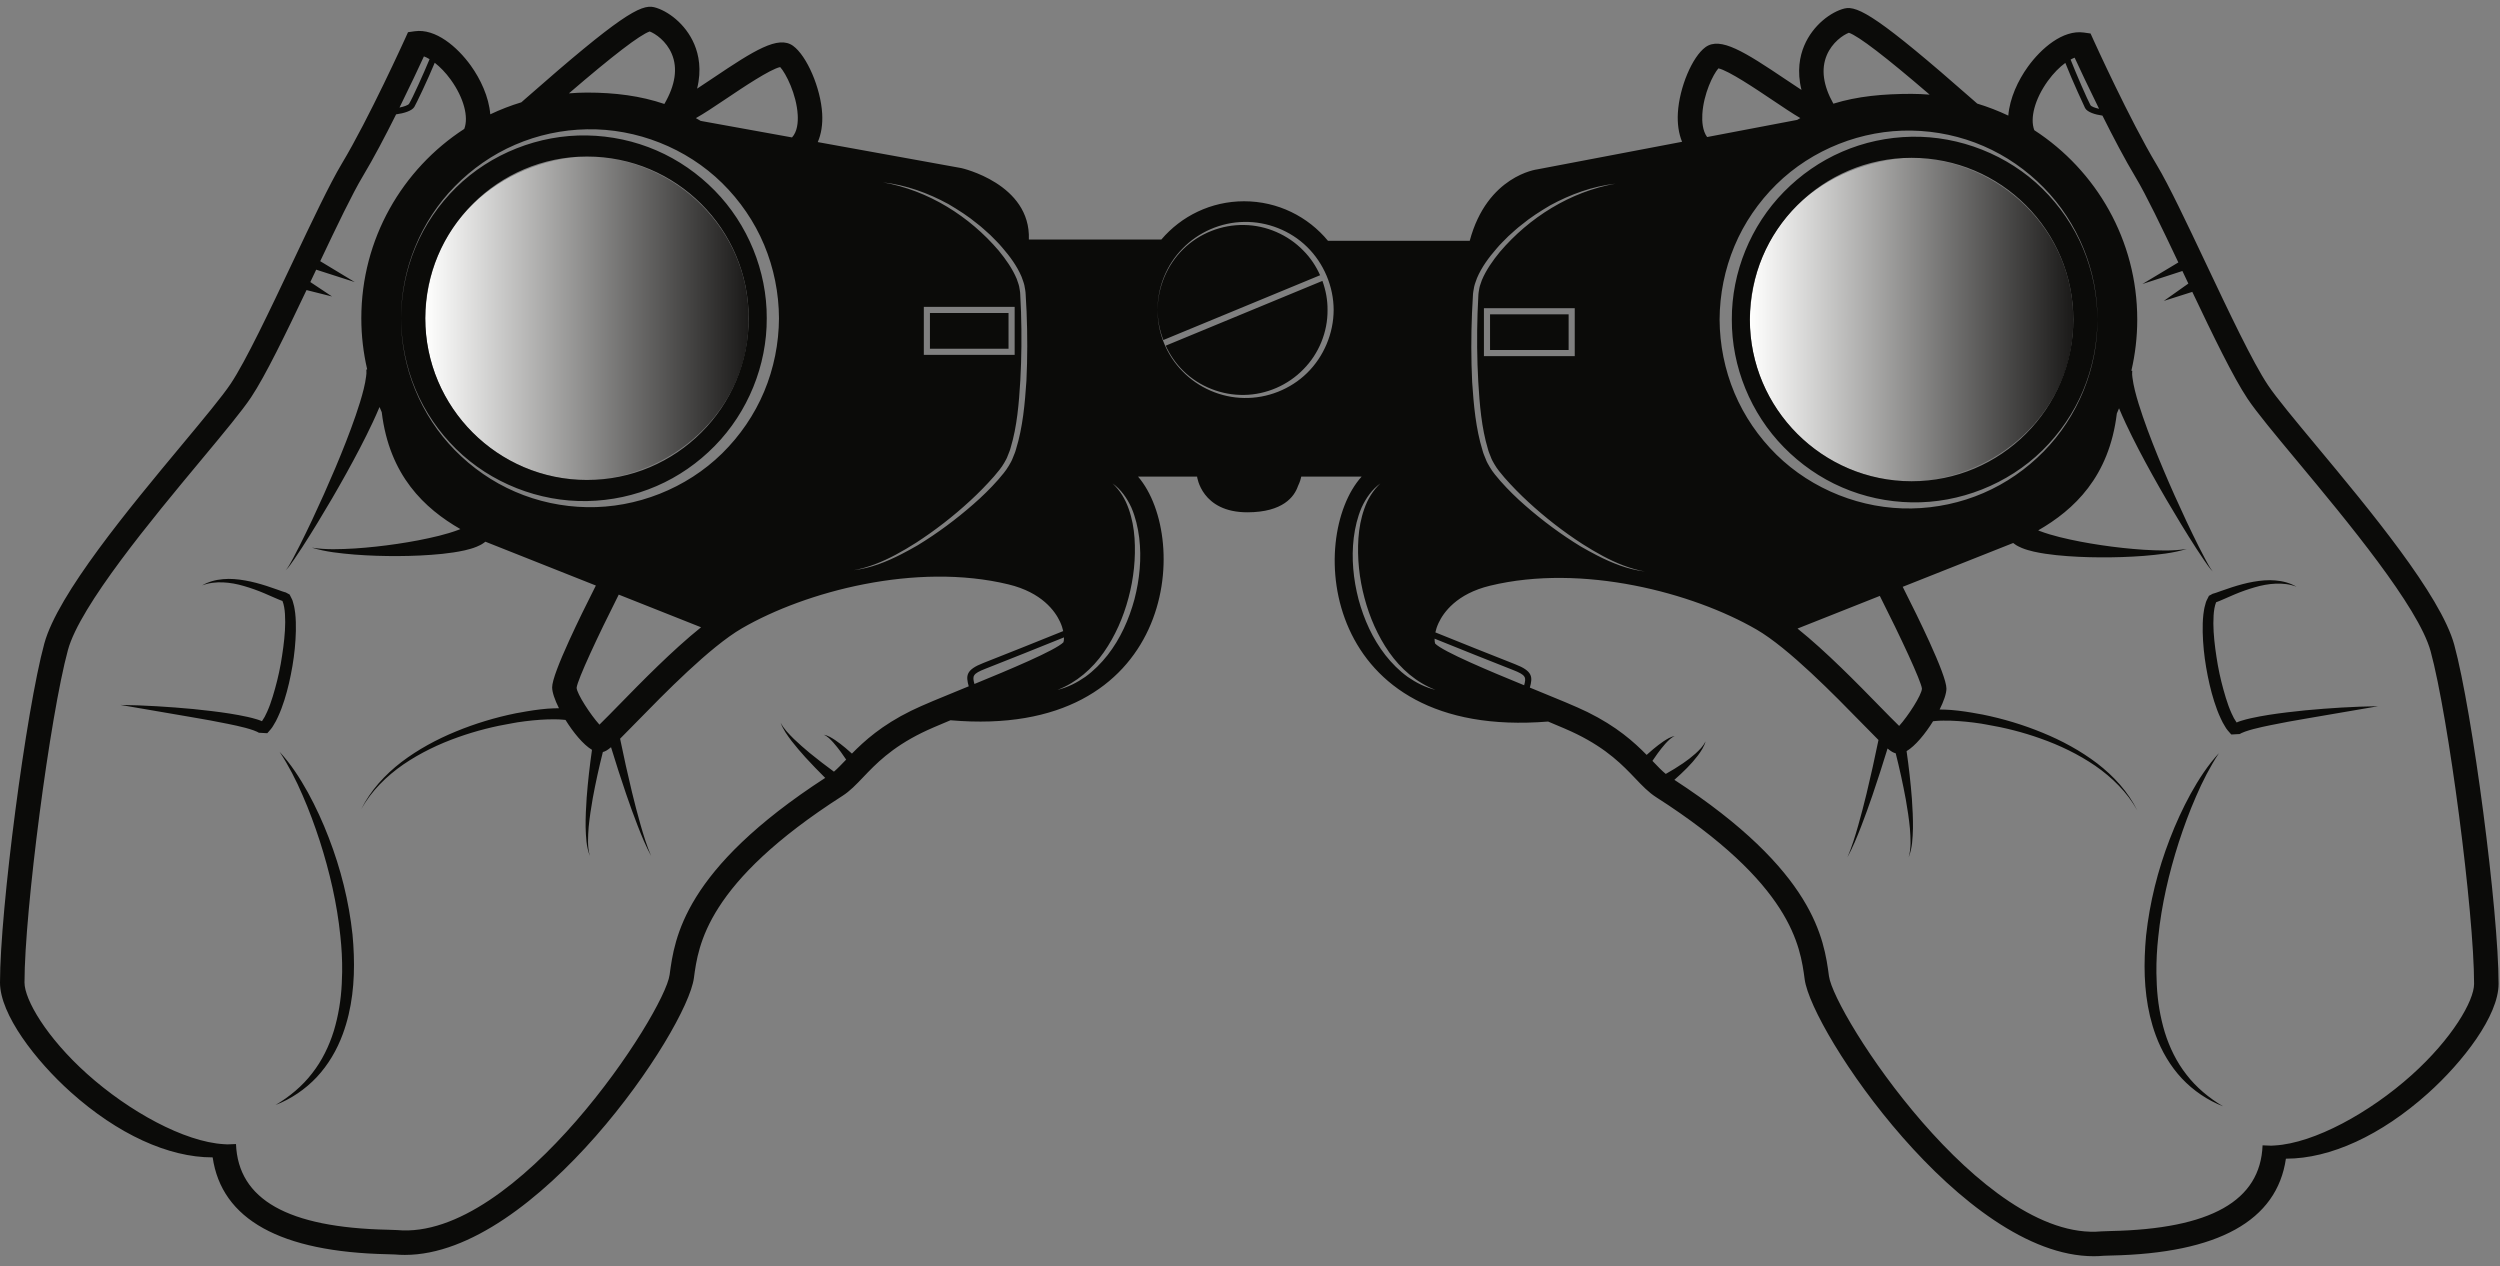 <?xml version="1.0" encoding="UTF-8"?>
<!DOCTYPE svg PUBLIC "-//W3C//DTD SVG 1.1//EN" "http://www.w3.org/Graphics/SVG/1.1/DTD/svg11.dtd">
<svg version="1.1" xmlns="http://www.w3.org/2000/svg" xmlns:xlink="http://www.w3.org/1999/xlink" x="0" y="0" width="612" height="310" viewBox="0, 0, 612, 310">
  <rect x="0" y="0" width="612" height="310" fill="#808080" stroke="none"/>
  <defs>
    <linearGradient id="Gradient_1" gradientUnits="userSpaceOnUse" x1="428.338" y1="78.273" x2="507.516" y2="78.273">
      <stop offset="0" stop-color="#FFFFFE"/>
      <stop offset="1" stop-color="#1B1A19"/>
    </linearGradient>
    <clipPath id="Clip_1">
      <path d="M469.804,38.684 C490.091,40.009 506.99,56.337 507.515,77.004 L507.515,79.451 C507.169,100.931 488.809,117.28 467.955,117.81 C446.121,117.81 428.364,100.053 428.364,78.228 C428.831,56.023 444.467,40.81 466.106,38.684 L469.804,38.684 z"/>
    </clipPath>
    <linearGradient id="Gradient_2" gradientUnits="userSpaceOnUse" x1="104.08" y1="77.977" x2="183.257" y2="77.977">
      <stop offset="0" stop-color="#FFFFFE"/>
      <stop offset="1" stop-color="#1B1A19"/>
    </linearGradient>
    <clipPath id="Clip_2">
      <path d="M145.958,38.388 C166.168,39.835 182.736,56.303 183.257,76.799 L183.257,79.01 C182.939,100.54 164.623,116.963 143.694,117.495 C121.869,117.495 104.112,99.738 104.112,77.904 C104.418,56.177 120.275,40.54 141.431,38.388 L145.958,38.388 z"/>
    </clipPath>
  </defs>
  <g id="Layer_1">
    <g clip-path="url(#Clip_1)">
      <path d="M469.804,38.684 C490.094,40.01 506.99,56.339 507.515,77.008 L507.515,79.447 C507.17,100.929 488.811,117.28 467.955,117.81 C446.121,117.81 428.364,100.053 428.364,78.228 C428.831,56.023 444.467,40.81 466.106,38.684 L469.804,38.684 z" fill="url(#Gradient_1)"/>
    </g>
    <g clip-path="url(#Clip_2)">
      <path d="M145.958,38.388 C166.171,39.835 182.736,56.306 183.257,76.803 L183.257,79.006 C182.94,100.537 164.625,116.963 143.694,117.495 C121.869,117.495 104.112,99.738 104.112,77.904 C104.418,56.177 120.275,40.54 141.431,38.388 L145.958,38.388 z" fill="url(#Gradient_2)"/>
    </g>
    <path d="M289.662,90.773 C293.604,94.65 299.108,96.785 304.557,96.679 C310.018,96.606 315.334,94.267 319.078,90.397 C322.875,86.575 325.037,81.235 324.982,75.878 C325.006,73.454 324.555,71.042 323.725,68.764 L285.368,84.621 C286.425,86.906 287.863,89.013 289.662,90.773 M323.162,67.375 C322.166,65.153 320.801,63.095 319.074,61.359 C315.33,57.495 310.018,55.152 304.557,55.08 C299.108,54.971 293.607,57.108 289.662,60.982 C285.715,64.848 283.401,70.324 283.382,75.878 C283.392,78.398 283.895,80.895 284.786,83.239 L323.162,67.375 z M89.615,90.418 L89.656,90.503 L89.639,90.411 C89.64,90.315 89.614,90.373 89.615,90.418 M69.61,171.409 C70.49,168.65 71.106,165.846 71.593,163.023 C72.071,160.2 72.363,157.346 72.428,154.457 C72.457,153.012 72.428,151.556 72.263,150.08 C72.144,149.335 72.086,148.605 71.841,147.839 C71.718,147.456 71.677,147.094 71.48,146.699 L70.9,145.54 L69.954,145.027 C69.917,144.993 69.881,145.025 69.644,144.943 C69.463,144.89 69.277,144.836 69.067,144.76 L67.834,144.317 C67.002,144.01 66.146,143.728 65.292,143.448 C63.576,142.902 61.829,142.413 60.039,142.104 C58.255,141.792 56.425,141.607 54.609,141.78 C52.798,141.926 51.004,142.404 49.468,143.314 C51.136,142.67 52.898,142.493 54.623,142.566 C56.353,142.646 58.064,142.968 59.729,143.464 C61.394,143.947 63.033,144.529 64.644,145.209 L67.061,146.26 L68.302,146.792 C68.504,146.88 68.738,146.967 68.977,147.053 L69.147,147.117 C69.504,148.006 69.691,149.163 69.76,150.317 C69.846,151.636 69.833,152.995 69.752,154.356 C69.584,157.08 69.19,159.809 68.726,162.521 C68.239,165.23 67.564,167.907 66.769,170.508 C66.376,171.81 65.918,173.089 65.377,174.285 C65.026,175.12 64.591,175.893 64.13,176.548 L64.117,176.542 C63.707,176.364 63.313,176.225 62.931,176.109 C62.162,175.864 61.415,175.686 60.666,175.511 C59.173,175.178 57.691,174.917 56.21,174.675 C53.244,174.212 50.28,173.882 47.315,173.573 C41.379,173.022 35.439,172.642 29.481,172.566 L47.044,175.581 C49.963,176.072 52.875,176.6 55.753,177.194 C57.192,177.485 58.627,177.794 60.02,178.16 C60.71,178.349 61.4,178.542 62.038,178.772 C62.366,178.885 62.663,179.007 62.931,179.135 C63.198,179.253 63.392,179.418 63.374,179.377 L65.432,179.491 C66.004,178.854 66.612,178.193 66.961,177.526 C67.403,176.86 67.725,176.186 68.037,175.509 C68.67,174.155 69.172,172.788 69.61,171.409 M86.291,228.749 C85.41,220.612 83.412,212.647 80.479,205.067 C79.028,201.271 77.327,197.574 75.384,194.012 C73.419,190.471 71.198,187.026 68.456,184.059 C70.667,187.431 72.491,190.99 74.063,194.662 C75.666,198.317 77.04,202.064 78.273,205.847 C80.7,213.422 82.511,221.198 83.31,229.058 C83.635,231.998 83.793,234.955 83.761,237.899 C83.75,238.883 83.717,239.866 83.663,240.846 C83.476,244.765 82.838,248.65 81.713,252.382 C80.555,256.1 78.833,259.659 76.41,262.747 C74.019,265.862 70.925,268.443 67.457,270.505 C71.216,269.038 74.689,266.706 77.522,263.699 C80.346,260.682 82.494,257.025 83.918,253.135 C86.217,246.903 86.846,240.274 86.613,233.737 C86.553,232.066 86.452,230.399 86.291,228.749 M227.65,85.372 L246.889,85.372 L246.889,76.628 L227.65,76.628 z M104.107,77.907 C104.107,99.735 121.867,117.494 143.695,117.494 C165.525,117.494 183.283,99.735 183.283,77.907 C183.283,56.078 165.525,38.317 143.695,38.317 C121.867,38.317 104.107,56.078 104.107,77.907 M101.713,95.296 C99.413,89.81 98.224,83.864 98.194,77.906 C98.224,71.949 99.413,66.003 101.713,60.517 C104.014,55.029 107.446,50.039 111.67,45.881 C120.153,37.555 131.967,32.937 143.695,33.158 C149.557,33.262 155.372,34.507 160.712,36.825 C166.059,39.13 170.9,42.518 174.956,46.646 C183.081,54.914 187.754,66.363 187.7,77.906 C187.757,89.447 183.088,100.903 174.96,109.171 C170.91,113.305 166.063,116.69 160.715,118.996 C155.374,121.314 149.558,122.558 143.695,122.661 C131.965,122.881 120.15,118.261 111.669,109.933 C107.445,105.774 104.011,100.784 101.713,95.296 M522.012,90.728 L521.994,90.819 L522.035,90.733 C522.037,90.688 522.01,90.632 522.012,90.728 M555.441,174.991 C553.959,175.232 552.477,175.493 550.984,175.828 C550.236,176.002 549.488,176.182 548.719,176.427 C548.338,176.54 547.943,176.682 547.535,176.857 L547.521,176.863 C547.059,176.208 546.625,175.437 546.273,174.601 C545.732,173.405 545.275,172.124 544.881,170.824 C544.086,168.222 543.41,165.548 542.926,162.838 C542.459,160.126 542.066,157.396 541.898,154.672 C541.818,153.313 541.805,151.953 541.891,150.635 C541.959,149.48 542.146,148.323 542.504,147.433 L542.674,147.369 C542.914,147.282 543.148,147.196 543.348,147.107 L544.588,146.574 L547.008,145.523 C548.617,144.846 550.256,144.264 551.922,143.78 C553.586,143.286 555.297,142.961 557.025,142.883 C558.752,142.811 560.514,142.984 562.184,143.63 C560.646,142.719 558.852,142.24 557.043,142.096 C555.225,141.925 553.395,142.107 551.611,142.418 C549.822,142.73 548.074,143.22 546.359,143.766 C545.504,144.045 544.648,144.327 543.818,144.635 L542.582,145.074 C542.375,145.152 542.188,145.206 542.006,145.259 C541.77,145.342 541.734,145.31 541.695,145.344 L540.75,145.856 L540.17,147.017 C539.973,147.41 539.934,147.773 539.811,148.155 C539.564,148.923 539.508,149.65 539.387,150.395 C539.221,151.872 539.195,153.327 539.221,154.772 C539.289,157.661 539.58,160.516 540.059,163.341 C540.545,166.162 541.16,168.966 542.041,171.725 C542.477,173.104 542.98,174.473 543.613,175.826 C543.924,176.502 544.248,177.178 544.689,177.842 C545.039,178.51 545.646,179.17 546.219,179.806 L548.277,179.693 C548.26,179.735 548.453,179.568 548.719,179.451 C548.986,179.321 549.285,179.2 549.613,179.089 C550.25,178.858 550.941,178.664 551.633,178.477 C553.025,178.109 554.459,177.801 555.898,177.51 C558.775,176.915 561.688,176.389 564.607,175.897 L582.17,172.883 C576.211,172.958 570.271,173.337 564.336,173.89 C561.371,174.198 558.406,174.528 555.441,174.991 M535.24,263.063 C532.816,259.977 531.096,256.416 529.938,252.698 C528.813,248.965 528.176,245.082 527.986,241.162 C527.934,240.182 527.902,239.199 527.889,238.217 C527.857,235.27 528.016,232.314 528.34,229.372 C529.139,221.516 530.951,213.737 533.377,206.163 C534.609,202.381 535.984,198.633 537.586,194.979 C539.16,191.307 540.984,187.747 543.195,184.375 C540.453,187.343 538.232,190.787 536.266,194.329 C534.324,197.892 532.623,201.587 531.17,205.383 C528.236,212.963 526.24,220.927 525.359,229.065 C525.199,230.716 525.098,232.383 525.037,234.055 C524.805,240.591 525.432,247.22 527.73,253.449 C529.158,257.341 531.305,260.997 534.129,264.015 C536.961,267.022 540.436,269.355 544.193,270.821 C540.725,268.761 537.631,266.179 535.24,263.063 M605.656,240.84 C605.656,223.402 599.393,175.471 595.018,159.431 C592.053,148.558 574.281,127.201 562.523,113.069 C556.867,106.271 552.398,100.901 550.193,97.595 C546.711,92.37 541.719,82.08 536.674,71.451 L529.703,73.664 L535.709,69.416 C535.328,68.61 534.945,67.804 534.564,67 C534.459,66.778 534.355,66.559 534.252,66.338 L524.457,69.526 L533.26,64.243 C529.154,55.579 525.357,47.664 522.822,43.447 C520.197,39.077 517.287,33.521 514.68,28.303 C512.889,28.054 510.994,27.469 510.434,26.465 C510.387,26.379 507.281,19.725 505.59,15.397 C504.203,16.411 502.682,17.913 501.287,19.847 C498.139,24.219 496.875,28.949 497.998,31.871 C513.162,41.72 523.199,58.794 523.199,78.223 C523.199,82.526 522.697,86.71 521.766,90.728 L521.984,90.838 L521.994,90.819 C521.977,90.895 521.947,90.964 521.955,91.121 L521.951,91.726 L522.025,92.439 C522.131,93.411 522.365,94.478 522.613,95.54 C523.141,97.678 523.832,99.852 524.572,102.01 C526.061,106.333 527.773,110.631 529.568,114.895 C531.365,119.159 533.26,123.395 535.236,127.591 C536.227,129.69 537.234,131.78 538.279,133.854 C538.805,134.888 539.332,135.923 539.883,136.943 C540.451,137.951 540.957,139.01 541.695,139.902 C540.859,139.087 540.24,138.083 539.564,137.138 C538.902,136.178 538.266,135.203 537.631,134.228 C536.363,132.272 535.133,130.292 533.918,128.302 C531.49,124.323 529.139,120.294 526.873,116.207 C524.605,112.117 522.414,107.98 520.404,103.699 C519.828,102.468 519.275,101.22 518.742,99.953 C518.561,100.374 518.393,100.804 518.201,101.218 C516.324,116.751 507.721,124.793 498.951,129.836 C499.092,129.894 499.23,129.951 499.369,130.008 C500.873,130.579 502.508,131.052 504.162,131.473 C507.488,132.3 510.918,132.941 514.369,133.453 C517.822,133.967 521.307,134.353 524.803,134.583 C528.297,134.773 531.822,134.942 535.307,134.381 C531.922,135.434 528.346,135.773 524.814,136.08 C521.268,136.351 517.711,136.463 514.143,136.442 C510.572,136.423 506.998,136.272 503.383,135.901 C501.572,135.704 499.756,135.458 497.877,135.039 C496.924,134.799 495.986,134.58 494.936,134.139 C494.686,134.049 494.404,133.91 494.121,133.762 C493.852,133.631 493.563,133.473 493.234,133.227 L492.828,132.925 L465.785,143.654 C467.973,147.98 470.375,152.856 472.35,157.191 C474.729,162.422 476.488,166.861 476.488,168.573 C476.488,169.772 475.838,171.644 474.82,173.688 C475.785,173.697 476.742,173.74 477.689,173.803 C479.953,173.993 482.18,174.337 484.387,174.754 C484.705,174.816 485.027,174.858 485.348,174.924 C490.381,175.944 495.303,177.427 500.031,179.378 C504.764,181.313 509.295,183.776 513.367,186.859 C517.406,189.964 520.947,193.813 523.199,198.366 C520.723,193.93 517.041,190.32 512.926,187.467 C508.775,184.634 504.221,182.443 499.494,180.776 C495.162,179.234 490.688,178.107 486.168,177.351 C485.76,177.283 485.359,177.198 484.955,177.138 C482.488,176.764 480.006,176.508 477.543,176.424 C476.316,176.401 475.084,176.386 473.898,176.49 C473.674,176.507 473.443,176.533 473.213,176.56 C471.293,179.658 468.842,182.628 466.732,183.878 C467.289,187.759 467.729,191.634 468.031,195.534 C468.197,197.938 468.318,200.342 468.293,202.752 C468.217,205.143 468.145,207.622 467.242,209.858 C467.902,207.549 467.713,205.136 467.543,202.78 C467.32,200.414 466.951,198.064 466.543,195.722 C465.848,191.929 465.01,188.145 464.07,184.412 C463.504,184.277 462.928,183.954 462.072,183.232 C460.889,187.075 459.672,190.901 458.371,194.702 C457.49,197.284 456.561,199.85 455.578,202.393 C454.588,204.932 453.553,207.467 452.252,209.858 C453.326,207.358 454.119,204.761 454.867,202.153 C455.607,199.544 456.295,196.919 456.932,194.281 C457.988,189.924 458.947,185.536 459.852,181.15 C458.813,180.121 457.514,178.793 455.816,177.057 C449.092,170.172 437.834,158.647 430.01,154.115 C414.447,145.102 387.391,137.897 364.764,143.38 C356.564,145.366 353.348,149.952 352.16,152.51 C351.768,153.353 351.525,154.123 351.377,154.808 C356.266,156.78 366.566,160.926 370.887,162.598 C375.279,164.298 375.205,165.755 374.508,168.324 C374.879,168.476 375.244,168.625 375.598,168.769 C381.1,171.016 385.854,172.954 388.617,174.315 C395.803,177.853 400.033,181.675 403.098,184.798 C403.629,184.327 404.154,183.855 404.699,183.398 C405.502,182.742 406.313,182.096 407.172,181.513 C408.035,180.953 408.943,180.349 409.969,180.191 C409.025,180.591 408.346,181.353 407.666,182.077 C406.998,182.822 406.389,183.624 405.789,184.428 C405.352,185.028 404.934,185.647 404.514,186.264 L404.67,186.427 C405.846,187.659 406.832,188.688 407.781,189.459 C409.225,188.641 410.656,187.782 412.021,186.841 C413.086,186.114 414.105,185.327 415.064,184.47 C416.012,183.607 416.936,182.678 417.523,181.502 C417.168,182.775 416.412,183.914 415.619,184.975 C414.813,186.036 413.928,187.041 412.99,187.986 C411.99,189.001 410.953,189.968 409.885,190.904 C444.289,213.3 446.529,229.951 447.729,238.944 C448.973,248.277 485.205,304.146 514.441,301.438 C514.877,301.398 515.648,301.377 516.689,301.356 C541.184,300.84 553.348,293.98 553.879,280.378 L555.986,280.46 L556.873,280.495 L555.986,280.46 C556.258,280.457 556.541,280.431 556.818,280.415 C566.518,279.86 580.096,272.391 590.35,263.195 C600.289,254.278 605.656,245.022 605.656,240.84 M351.404,168.885 C346.715,167.08 342.885,163.694 340.074,159.691 C337.264,155.668 335.277,151.098 334.02,146.353 C332.75,141.607 332.219,136.651 332.543,131.75 C332.717,129.301 333.156,126.862 333.984,124.551 C334.787,122.23 336.08,120.068 337.912,118.355 C335.857,119.808 334.359,121.976 333.305,124.278 C332.303,126.62 331.721,129.119 331.4,131.637 C330.787,136.689 331.297,141.828 332.572,146.736 C333.898,151.626 336.006,156.365 339.15,160.382 C340.723,162.379 342.533,164.199 344.588,165.689 C346.668,167.138 348.965,168.29 351.404,168.885 M370.346,163.996 C366.121,162.359 356.205,158.371 351.184,156.346 C351.174,156.882 351.234,157.294 351.32,157.544 C353.258,159.53 364.781,164.345 373.111,167.754 C373.641,165.802 373.598,165.255 370.346,163.996 M363.264,87.188 L385.498,87.188 L385.498,75.444 L363.264,75.444 z M360.383,93.531 C360.768,99.162 361.248,104.836 362.945,110.341 C363.121,111.036 363.436,111.7 363.701,112.376 C363.936,113.06 364.322,113.699 364.697,114.341 C365.447,115.619 366.387,116.688 367.316,117.771 C369.203,119.908 371.234,121.89 373.365,123.747 C377.621,127.474 382.172,130.853 386.994,133.795 C388.301,134.547 389.633,135.283 390.986,135.978 C394.672,137.867 398.541,139.414 402.658,139.902 C399.029,139.247 395.637,137.846 392.41,136.127 C390.689,135.212 389.016,134.209 387.383,133.171 C382.682,130.132 378.248,126.677 374.139,122.89 C372.084,120.999 370.125,119.003 368.295,116.921 C367.406,115.872 366.486,114.798 365.832,113.643 C365.504,113.067 365.158,112.503 364.939,111.848 C364.701,111.212 364.408,110.602 364.246,109.927 C362.658,104.651 362.217,99.012 361.879,93.449 C361.568,87.864 361.523,82.251 361.705,76.653 C361.748,75.253 361.809,73.853 361.895,72.459 C361.904,71.737 362.055,71.125 362.154,70.478 C362.285,69.838 362.566,69.212 362.762,68.577 C363.813,66.076 365.428,63.789 367.18,61.656 C374.365,53.243 384.377,46.925 395.475,44.966 C389.873,45.594 384.461,47.565 379.494,50.265 C377.063,51.708 374.658,53.227 372.473,55.04 C371.334,55.889 370.322,56.89 369.25,57.822 C368.256,58.837 367.213,59.809 366.307,60.912 C364.443,63.063 362.711,65.382 361.568,68.078 C361.34,68.78 361.037,69.449 360.877,70.181 C360.748,70.92 360.582,71.684 360.568,72.373 C360.471,73.785 360.398,75.193 360.346,76.603 C360.115,82.24 360.115,87.886 360.383,93.531 M417.902,33.546 L439.947,29.349 C440.203,29.193 440.459,29.053 440.717,28.906 C438.922,27.859 436.68,26.366 433.773,24.41 C429.988,21.866 423.123,17.25 420.666,16.735 C419.369,18.198 417.018,22.974 416.73,27.974 C416.629,29.726 416.773,32.009 417.902,33.546 M448.807,25.381 C454.713,23.547 461.045,22.978 467.955,22.978 C469.445,22.978 470.916,23.054 472.379,23.169 C461.605,13.904 454.957,8.808 452.6,8.021 C451.219,8.551 448.531,10.349 447.193,13.512 C445.756,16.927 446.309,20.921 448.807,25.381 M513.457,78.223 C513.52,66.292 508.68,54.44 500.279,45.899 C496.09,41.629 491.08,38.132 485.549,35.75 C480.025,33.354 474.01,32.072 467.955,31.968 C455.838,31.744 443.621,36.526 434.867,45.134 C430.506,49.431 426.957,54.585 424.588,60.258 C422.213,65.927 420.98,72.072 420.957,78.223 C420.986,84.372 422.215,90.517 424.59,96.187 C426.969,101.855 430.51,107.011 434.871,111.306 C443.627,119.906 455.838,124.693 467.955,124.469 C474.008,124.365 480.023,123.085 485.547,120.691 C491.076,118.31 496.086,114.812 500.277,110.543 C508.678,102.005 513.52,90.153 513.457,78.223 M470.49,168.567 C470.252,166.629 465.32,156.057 460.18,145.879 L440.033,153.872 C447.059,159.513 454.623,167.253 460.107,172.867 C461.809,174.608 463.666,176.509 464.91,177.706 C467.064,175.327 470.43,170.167 470.49,168.567 M506.881,14.584 C508.295,18.174 510.984,24.371 511.744,25.735 C511.928,26.065 512.805,26.4 513.852,26.637 C511.256,21.387 509.047,16.662 507.875,14.12 C507.566,14.23 507.229,14.396 506.881,14.584 M276.974,124.278 C275.918,121.976 274.42,119.808 272.366,118.355 C274.199,120.068 275.493,122.23 276.295,124.551 C277.122,126.862 277.563,129.301 277.736,131.75 C278.06,136.651 277.529,141.607 276.259,146.353 C275.001,151.098 273.015,155.668 270.204,159.691 C267.394,163.694 263.564,167.08 258.875,168.885 C261.312,168.29 263.61,167.138 265.689,165.689 C267.747,164.199 269.556,162.379 271.129,160.382 C274.273,156.365 276.379,151.626 277.708,146.736 C278.982,141.828 279.492,136.689 278.878,131.637 C278.557,129.119 277.975,126.62 276.974,124.278 M236.054,168.453 C236.406,168.31 236.773,168.159 237.145,168.009 C236.446,165.439 236.371,163.983 240.763,162.282 C245.086,160.608 255.384,156.465 260.273,154.492 C260.125,153.809 259.882,153.037 259.49,152.193 C258.303,149.636 255.086,145.049 246.887,143.063 C224.259,137.582 197.204,144.787 181.642,153.799 C173.816,158.331 162.559,169.855 155.833,176.74 C154.136,178.477 152.838,179.806 151.799,180.836 C152.704,185.222 153.663,189.608 154.719,193.964 C155.354,196.604 156.043,199.227 156.784,201.836 C157.533,204.444 158.325,207.042 159.399,209.543 C158.099,207.149 157.063,204.616 156.074,202.076 C155.091,199.532 154.161,196.967 153.281,194.386 C151.979,190.585 150.763,186.76 149.58,182.917 C148.724,183.637 148.147,183.961 147.58,184.097 C146.64,187.829 145.804,191.611 145.106,195.405 C144.697,197.747 144.33,200.098 144.106,202.464 C143.938,204.819 143.749,207.232 144.408,209.543 C143.505,207.305 143.435,204.826 143.358,202.436 C143.334,200.026 143.454,197.62 143.62,195.217 C143.921,191.317 144.362,187.442 144.918,183.562 C142.81,182.314 140.357,179.342 138.437,176.243 C138.207,176.217 137.976,176.19 137.753,176.175 C136.568,176.069 135.334,176.086 134.108,176.106 C131.644,176.191 129.163,176.449 126.696,176.821 C126.291,176.884 125.888,176.966 125.483,177.035 C120.964,177.791 116.488,178.917 112.156,180.461 C107.431,182.126 102.875,184.318 98.725,187.149 C94.608,190.003 90.929,193.612 88.45,198.05 C90.705,193.498 94.243,189.648 98.283,186.542 C102.354,183.46 106.887,180.998 111.618,179.062 C116.349,177.109 121.271,175.628 126.304,174.606 C126.622,174.543 126.944,174.499 127.264,174.439 C129.471,174.022 131.697,173.679 133.961,173.488 C134.911,173.425 135.866,173.381 136.831,173.373 C135.813,171.327 135.165,169.455 135.165,168.258 C135.165,166.547 136.92,162.107 139.303,156.876 C141.276,152.541 143.675,147.664 145.866,143.339 L118.823,132.607 L118.417,132.909 C118.088,133.157 117.799,133.314 117.53,133.444 C117.248,133.593 116.965,133.733 116.716,133.822 C115.664,134.264 114.728,134.481 113.774,134.722 C111.895,135.142 110.08,135.389 108.268,135.587 C104.653,135.955 101.078,136.107 97.507,136.126 C93.94,136.148 90.382,136.035 86.837,135.764 C83.306,135.458 79.728,135.117 76.345,134.064 C79.829,134.625 83.355,134.457 86.847,134.266 C90.343,134.035 93.828,133.65 97.281,133.137 C100.733,132.627 104.164,131.982 107.488,131.157 C109.142,130.736 110.778,130.263 112.28,129.691 C112.42,129.637 112.559,129.577 112.699,129.519 C103.929,124.478 95.325,116.434 93.449,100.903 C93.259,100.487 93.089,100.058 92.909,99.636 C92.375,100.903 91.821,102.152 91.246,103.381 C89.235,107.665 87.044,111.801 84.779,115.891 C82.511,119.978 80.162,124.006 77.734,127.987 C76.519,129.975 75.287,131.954 74.022,133.91 C73.386,134.886 72.748,135.861 72.086,136.822 C71.411,137.767 70.792,138.771 69.956,139.588 C70.694,138.694 71.199,137.634 71.768,136.627 C72.319,135.606 72.847,134.572 73.372,133.536 C74.415,131.464 75.424,129.373 76.414,127.276 C78.391,123.077 80.285,118.843 82.084,114.579 C83.879,110.314 85.59,106.017 87.078,101.693 C87.819,99.535 88.51,97.362 89.037,95.224 C89.287,94.164 89.52,93.095 89.626,92.124 L89.7,91.408 L89.696,90.804 C89.702,90.649 89.675,90.578 89.656,90.503 L89.665,90.523 L89.885,90.414 C88.953,86.394 88.45,82.209 88.45,77.906 C88.45,58.478 98.487,41.404 113.651,31.555 C114.775,28.634 113.513,23.902 110.364,19.532 C109.088,17.762 107.71,16.369 106.422,15.365 C104.71,19.528 101.865,25.455 101.428,26.176 C100.836,27.155 98.835,27.746 96.969,27.994 C94.363,33.21 91.452,38.763 88.827,43.131 C86.293,47.349 82.493,55.269 78.388,63.938 L86.844,69.05 L77.404,66.014 C77.299,66.235 77.194,66.456 77.09,66.678 C76.717,67.466 76.342,68.256 75.968,69.045 L81.283,72.58 L75.038,71.009 C69.971,81.683 64.953,92.032 61.456,97.278 C59.252,100.583 54.783,105.956 49.125,112.754 C37.368,126.886 19.598,148.241 16.633,159.114 C12.259,175.153 5.997,223.085 5.997,240.524 C5.997,244.705 11.361,253.962 21.303,262.879 C31.555,272.074 45.125,279.541 54.834,280.098 C55.115,280.113 55.402,280.141 55.677,280.144 L54.777,280.178 L55.677,280.144 L57.773,280.062 C58.304,293.663 70.467,300.524 94.961,301.039 C96,301.063 96.773,301.082 97.209,301.121 C126.464,303.822 162.677,247.961 163.922,238.628 C165.124,229.613 167.372,212.904 202.01,190.429 C200.359,188.785 198.735,187.122 197.165,185.401 C195.999,184.103 194.857,182.777 193.786,181.401 C192.745,180.007 191.678,178.571 191.104,176.926 C191.906,178.465 193.137,179.691 194.345,180.901 C195.585,182.091 196.883,183.217 198.202,184.317 C200.137,185.905 202.131,187.425 204.147,188.905 C205.012,188.163 205.917,187.226 206.98,186.112 L207.136,185.947 C206.717,185.33 206.298,184.712 205.861,184.111 C205.264,183.308 204.653,182.506 203.985,181.761 C203.306,181.036 202.624,180.273 201.682,179.874 C202.706,180.034 203.616,180.638 204.477,181.196 C205.339,181.778 206.148,182.425 206.952,183.081 C207.496,183.537 208.021,184.011 208.552,184.48 C211.619,181.359 215.848,177.536 223.033,173.999 C225.797,172.639 230.55,170.699 236.054,168.453 M97.794,26.332 C98.948,26.088 99.94,25.739 100.146,25.4 C101.016,23.962 103.652,18.131 105.158,14.483 C104.667,14.189 104.2,13.956 103.775,13.803 C102.603,16.347 100.392,21.077 97.794,26.332 M139.272,22.853 C140.732,22.737 142.205,22.662 143.695,22.662 C150.576,22.662 156.806,23.468 162.638,25.45 C165.327,20.832 165.938,16.709 164.456,13.196 C163.121,10.032 160.432,8.234 159.051,7.705 C156.693,8.493 150.044,13.588 139.272,22.853 M170.351,28.913 C170.744,29.136 171.135,29.359 171.523,29.594 L193.887,33.643 C195.201,32.226 195.383,29.894 195.282,28.134 C194.993,23.067 192.378,17.95 190.989,16.419 C188.535,16.928 181.666,21.547 177.88,24.094 C174.639,26.274 172.24,27.862 170.351,28.913 M226.152,86.871 L248.389,86.871 L248.389,75.128 L226.152,75.128 z M126.102,35.434 C120.571,37.815 115.562,41.313 111.373,45.584 C102.969,54.124 98.131,65.976 98.194,77.906 C98.13,89.838 102.971,101.689 111.374,110.229 C115.565,114.495 120.574,117.995 126.104,120.374 C131.627,122.768 137.642,124.051 143.695,124.154 C155.812,124.377 168.022,119.591 176.778,110.99 C181.141,106.696 184.682,101.538 187.061,95.87 C189.437,90.2 190.665,84.056 190.694,77.906 C190.669,71.756 189.438,65.61 187.064,59.941 C184.693,54.269 181.144,49.114 176.784,44.817 C168.03,36.21 155.813,31.429 143.695,31.651 C137.642,31.755 131.625,33.039 126.102,35.434 M151.544,172.549 C157.028,166.935 164.591,159.196 171.618,153.557 L151.468,145.562 C146.331,155.743 141.397,166.328 141.156,168.363 C141.221,169.87 144.587,175.014 146.742,177.391 C147.984,176.192 149.841,174.292 151.544,172.549 M216.177,44.651 C227.275,46.609 237.285,52.926 244.47,61.339 C246.224,63.472 247.839,65.761 248.89,68.26 C249.084,68.895 249.365,69.522 249.497,70.162 C249.595,70.81 249.748,71.421 249.757,72.143 C249.842,73.537 249.903,74.937 249.946,76.336 C250.126,81.936 250.082,87.548 249.773,93.132 C249.435,98.696 248.994,104.335 247.405,109.611 C247.242,110.286 246.95,110.896 246.709,111.533 C246.492,112.187 246.147,112.751 245.819,113.328 C245.164,114.482 244.245,115.554 243.354,116.605 C241.524,118.688 239.566,120.682 237.511,122.574 C233.402,126.361 228.968,129.814 224.269,132.855 C222.635,133.894 220.961,134.896 219.243,135.811 C216.014,137.53 212.622,138.93 208.993,139.588 C213.11,139.097 216.979,137.55 220.665,135.662 C222.019,134.967 223.352,134.23 224.657,133.478 C229.48,130.537 234.03,127.158 238.284,123.431 C240.417,121.573 242.448,119.591 244.333,117.455 C245.264,116.371 246.204,115.303 246.953,114.024 C247.329,113.382 247.714,112.744 247.951,112.061 C248.212,111.385 248.53,110.718 248.706,110.025 C250.404,104.519 250.882,98.846 251.269,93.213 C251.535,87.569 251.535,81.924 251.306,76.286 C251.252,74.876 251.179,73.468 251.081,72.056 C251.069,71.368 250.902,70.603 250.773,69.864 C250.614,69.133 250.312,68.463 250.084,67.761 C248.939,65.065 247.207,62.746 245.345,60.596 C244.437,59.493 243.395,58.522 242.401,57.505 C241.331,56.573 240.318,55.572 239.178,54.725 C236.994,52.911 234.589,51.393 232.156,49.949 C227.19,47.249 221.779,45.277 216.177,44.651 M260.33,157.228 C260.417,156.978 260.477,156.566 260.468,156.03 C255.445,158.054 245.53,162.044 241.306,163.68 C238.054,164.939 238.01,165.485 238.54,167.437 C246.869,164.027 258.392,159.213 260.33,157.228 M283.382,75.878 C283.328,81.429 285.572,86.968 289.509,90.926 C293.389,94.932 298.901,97.354 304.557,97.424 C310.201,97.535 315.9,95.313 319.98,91.302 C324.064,87.301 326.463,81.624 326.479,75.878 C326.469,70.129 324.064,64.454 319.982,60.452 C315.904,56.434 310.201,54.218 304.557,54.327 C298.901,54.397 293.385,56.821 289.506,60.829 C285.572,64.786 283.328,70.325 283.382,75.878 M611.652,240.84 C611.652,248.647 602.965,259.937 594.352,267.658 C582.885,277.943 570.438,283.643 559.678,283.643 L559.592,283.64 C557.393,298.826 543.025,306.801 516.816,307.351 C515.969,307.369 515.34,307.378 514.984,307.41 C514.172,307.483 513.348,307.522 512.527,307.522 C480.494,307.527 443.49,252.532 441.785,239.736 C440.699,231.599 438.682,216.451 405.414,195.145 C403.574,193.966 402.072,192.391 400.33,190.566 C397.289,187.375 393.504,183.405 385.969,179.694 C384.369,178.906 381.873,177.838 378.975,176.636 C323.395,181.14 319.842,131.652 333.328,116.668 L318.555,116.668 C318.467,117.106 318.242,117.967 317.742,118.991 C316.861,121.571 314.092,125.386 305.408,125.412 C294.101,125.448 293.042,116.668 293.042,116.668 L278.591,116.668 C291.751,132.016 287.607,181.107 232.676,176.319 C229.777,177.523 227.28,178.591 225.682,179.379 C218.147,183.089 214.361,187.059 211.32,190.249 C209.58,192.074 208.076,193.65 206.237,194.828 C172.97,216.134 170.951,231.281 169.866,239.422 C168.16,252.216 131.154,307.203 99.122,307.204 C98.3,307.204 97.481,307.169 96.666,307.095 C96.311,307.061 95.682,307.053 94.834,307.035 C68.626,306.484 54.257,298.511 52.058,283.323 L51.972,283.326 C41.211,283.328 28.766,277.627 17.3,267.343 C8.689,259.619 0,248.331 0,240.524 C0,222.755 6.387,173.895 10.848,157.536 C14.156,145.407 31.703,124.318 44.515,108.92 C49.84,102.521 54.439,96.994 56.468,93.952 C60.194,88.362 66.028,76.034 71.67,64.113 C76.331,54.263 80.734,44.957 83.687,40.042 C90.28,29.071 99.114,9.58 99.204,9.384 L99.882,7.884 L101.511,7.651 C106.643,6.917 111.964,11.496 115.228,16.025 C117.625,19.353 119.673,23.713 120.02,27.984 C122.464,26.824 125.008,25.838 127.633,25.041 C128.008,24.711 128.403,24.364 128.805,24.01 C151.596,3.976 156.883,0.952 160.125,1.763 C163.364,2.573 167.829,5.767 169.98,10.865 C171.052,13.405 171.803,17.074 170.648,21.701 C171.956,20.851 173.331,19.927 174.535,19.118 C184.631,12.328 190.519,8.614 194.13,11.214 C197.507,13.646 200.911,21.547 201.269,27.79 C201.422,30.462 201.044,32.813 200.188,34.783 L235.351,41.15 C235.351,41.15 252.378,44.966 251.864,58.639 L284.296,58.639 C289.177,52.908 296.439,49.27 304.557,49.27 C312.824,49.27 320.211,53.04 325.092,58.954 L359.787,58.954 C364.057,42.965 376.301,41.466 376.301,41.466 L411.77,34.712 C410.951,32.706 410.59,30.329 410.744,27.631 C411.104,21.395 414.27,13.872 417.521,11.531 C421.141,8.928 427.023,12.646 437.119,19.435 C438.322,20.244 439.695,21.167 441.002,22.016 C439.848,17.389 440.6,13.721 441.67,11.182 C443.822,6.083 448.287,2.89 451.523,2.08 C454.762,1.278 460.051,4.286 482.846,24.327 C483.248,24.68 483.643,25.028 484.02,25.357 C486.643,26.154 489.188,27.139 491.631,28.3 C491.977,24.029 494.025,19.667 496.422,16.342 C499.689,11.812 505.016,7.232 510.141,7.968 L511.77,8.201 L512.447,9.7 C512.537,9.896 521.369,29.388 527.963,40.358 C530.916,45.273 535.322,54.581 539.984,64.435 C545.625,76.354 551.457,88.68 555.184,94.267 C557.211,97.31 561.809,102.836 567.133,109.234 C579.945,124.634 597.494,145.724 600.803,157.852 C605.264,174.212 611.652,223.073 611.652,240.84 M507.545,78.223 C507.545,56.394 489.785,38.634 467.953,38.634 C446.125,38.634 428.367,56.394 428.367,78.223 C428.367,100.051 446.125,117.81 467.953,117.81 C489.785,117.81 507.545,100.051 507.545,78.223 M509.938,60.832 C512.236,66.32 513.428,72.266 513.457,78.223 C513.428,84.18 512.238,90.125 509.939,95.614 C507.639,101.101 504.205,106.092 499.982,110.25 C491.5,118.578 479.686,123.197 467.955,122.978 C462.094,122.874 456.277,121.63 450.936,119.312 C445.588,117.006 440.742,113.622 436.691,109.487 C428.563,101.218 423.895,89.765 423.951,78.223 C423.895,66.678 428.57,55.23 436.695,46.963 C440.75,42.835 445.592,39.445 450.939,37.142 C456.279,34.823 462.094,33.579 467.955,33.474 C479.684,33.253 491.496,37.872 499.98,46.196 C504.205,50.355 507.639,55.345 509.938,60.832 M364.762,76.943 L384,76.943 L384,85.688 L364.762,85.688 z" fill="#0B0B09"/>
  </g>
</svg>
